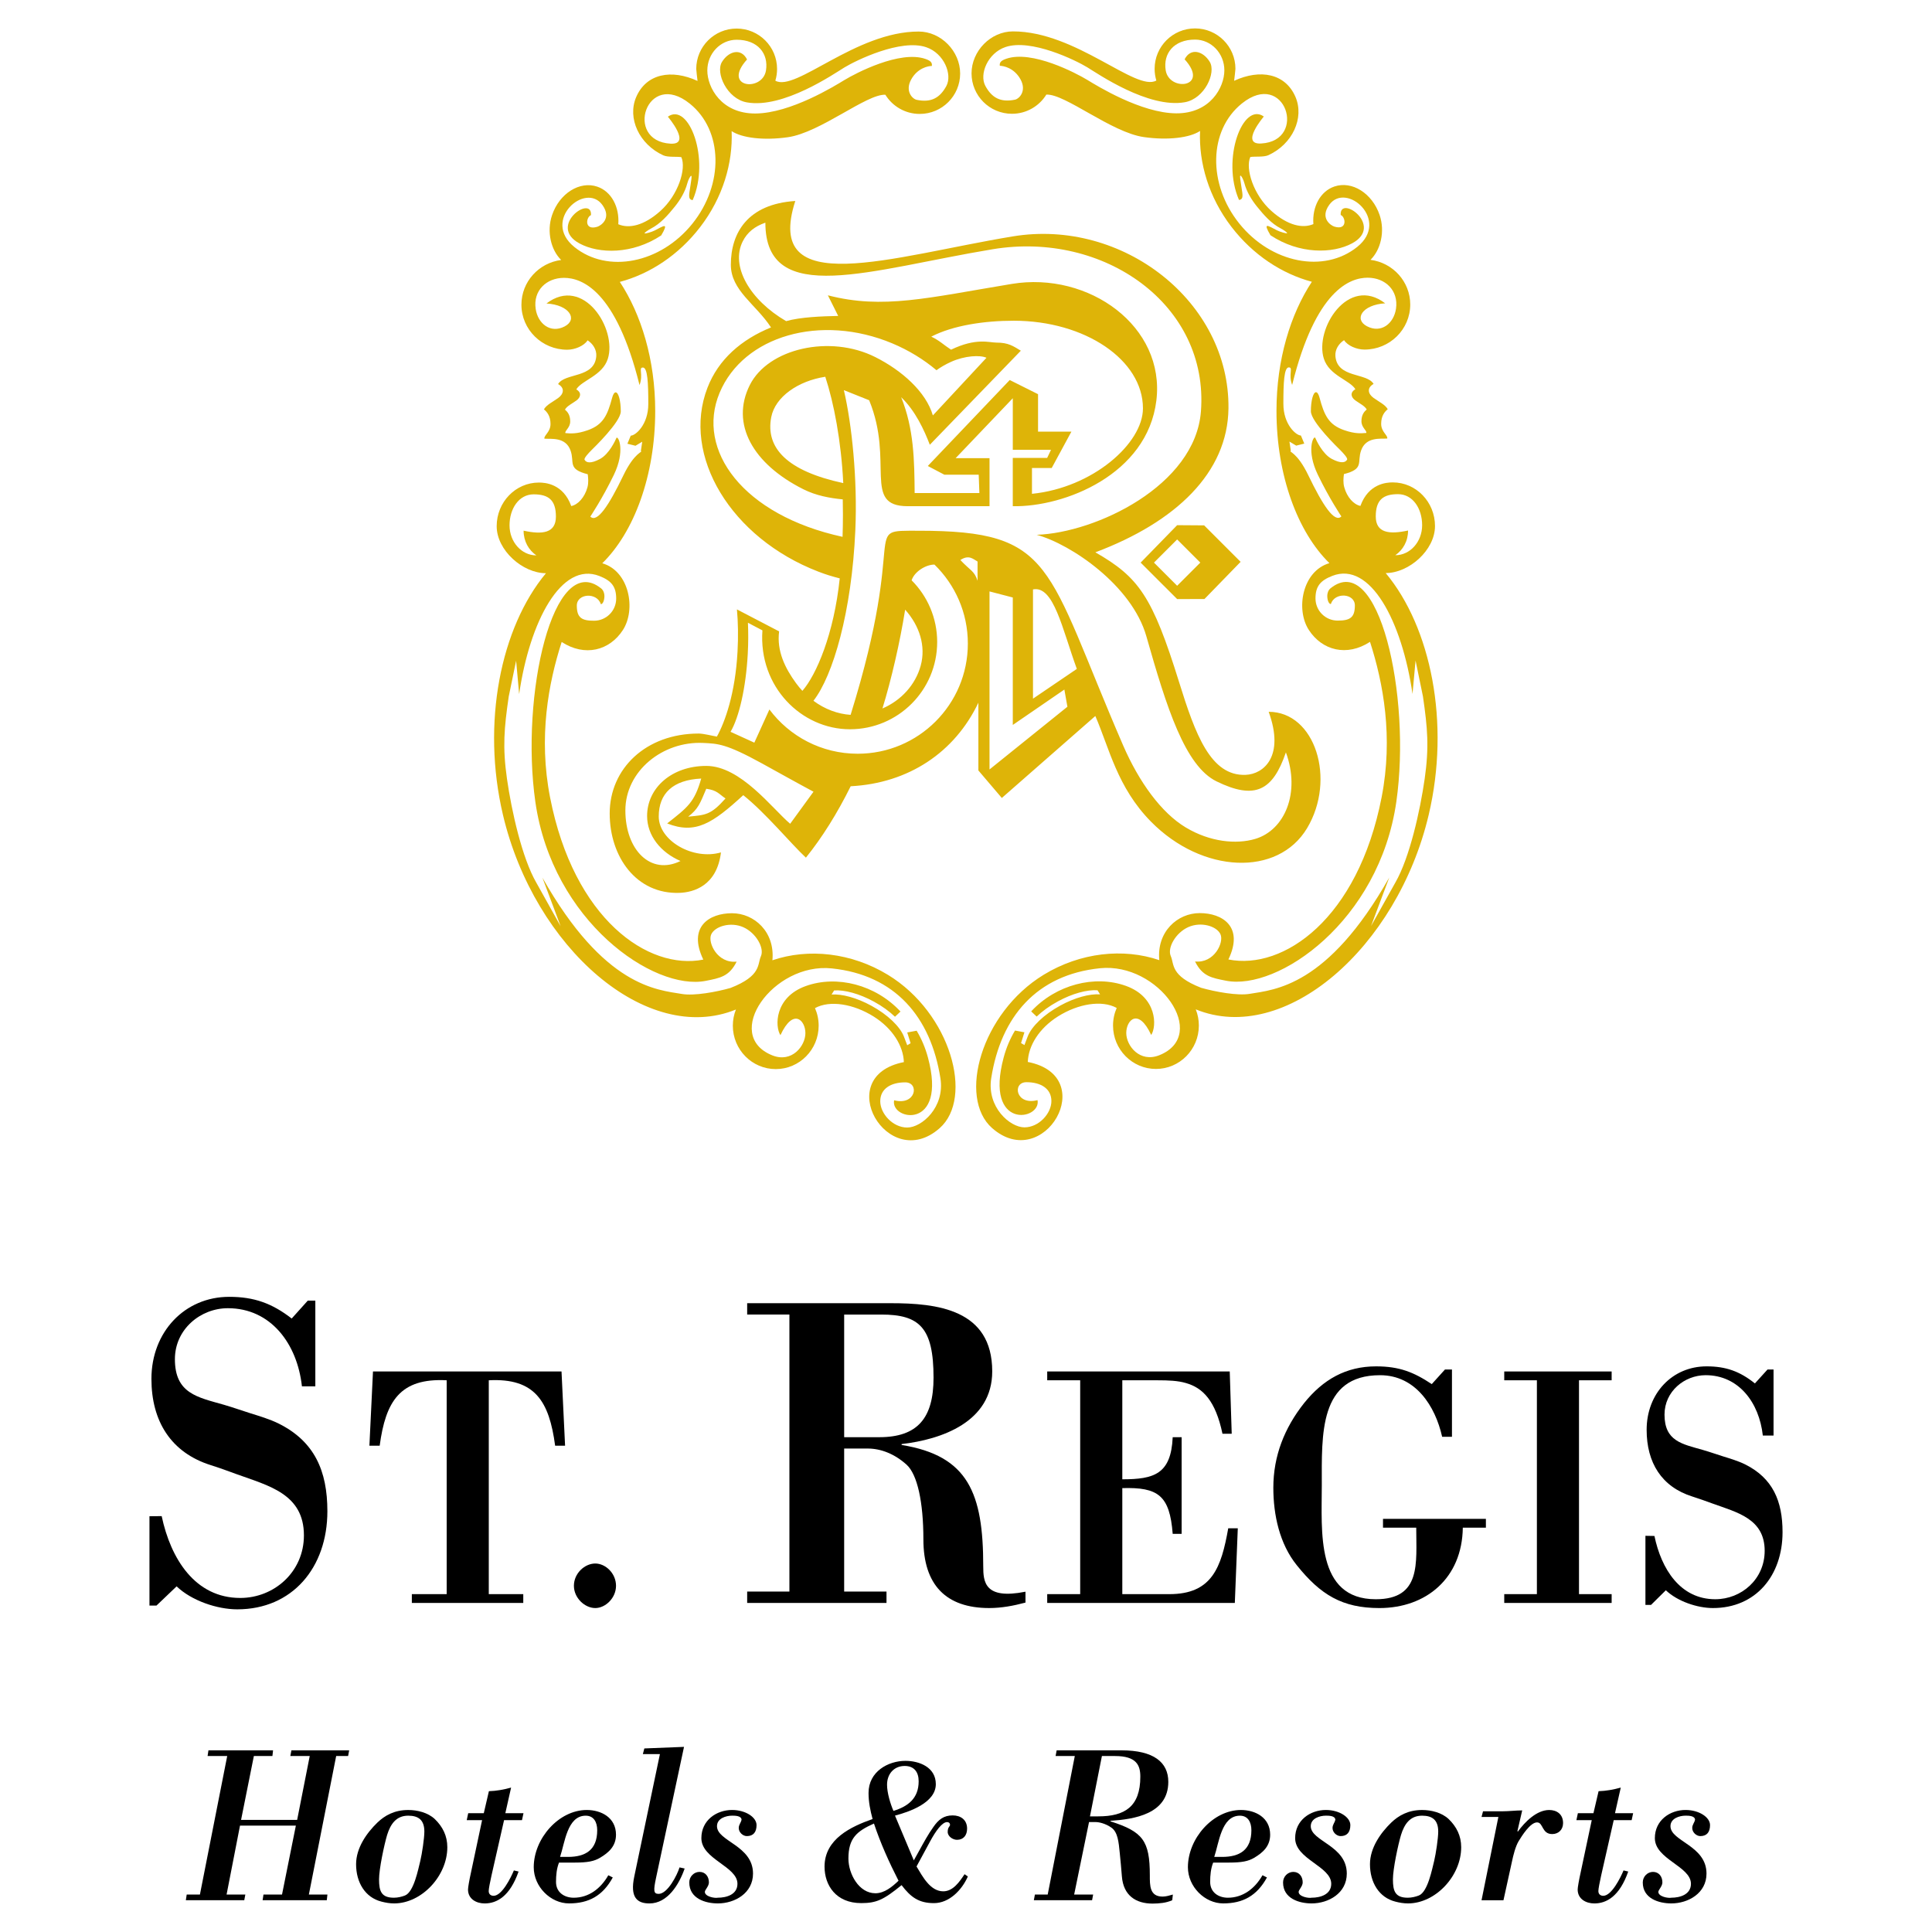 <?xml version="1.0" encoding="utf-8"?>
<!-- Generator: Adobe Illustrator 13.0.0, SVG Export Plug-In . SVG Version: 6.00 Build 14948)  -->
<!DOCTYPE svg PUBLIC "-//W3C//DTD SVG 1.0//EN" "http://www.w3.org/TR/2001/REC-SVG-20010904/DTD/svg10.dtd">
<svg version="1.0" id="Layer_1" xmlns="http://www.w3.org/2000/svg" xmlns:xlink="http://www.w3.org/1999/xlink" x="0px" y="0px"
	 width="192.756px" height="192.756px" viewBox="0 0 192.756 192.756" enable-background="new 0 0 192.756 192.756"
	 xml:space="preserve">
<g>
	<polygon fill-rule="evenodd" clip-rule="evenodd" fill="#FFFFFF" points="0,0 192.756,0 192.756,192.756 0,192.756 0,0 	"/>
	<path fill-rule="evenodd" clip-rule="evenodd" d="M15.612,160.188h-0.7v-8.914l1.219-0.01c0.895,4.238,3.324,8.164,7.841,8.164
		c3.367,0,6.35-2.586,6.35-6.244c0-4.15-3.538-4.953-6.734-6.113c-0.852-0.312-1.705-0.625-2.557-0.893
		c-3.963-1.248-5.923-4.371-5.923-8.609c0-4.686,3.323-8.184,7.756-8.184c2.471,0,4.261,0.635,6.239,2.164l1.606-1.787h0.752v8.555
		h-1.337c-0.468-4.258-3.108-7.797-7.389-7.797c-2.728,0-5.285,2.096-5.285,5.086c0,3.436,2.259,3.793,4.901,4.551
		c1.065,0.312,1.917,0.625,2.642,0.848c0.852,0.268,1.917,0.58,2.812,1.025c3.579,1.785,4.858,4.729,4.858,8.744
		c0,5.621-3.494,9.789-8.991,9.789c-2.003,0-4.56-0.861-6.052-2.293L15.612,160.188L15.612,160.188z"/>
	<path fill-rule="evenodd" clip-rule="evenodd" d="M41.09,159.926v-0.879h3.475v-21.336c-4.665-0.246-6.088,2.107-6.684,6.525
		h-1.025l0.357-7.404h18.81l0.355,7.404h-0.992c-0.59-4.418-1.999-6.771-6.62-6.525v21.336h3.441v0.879H41.09L41.09,159.926z"/>
	<path fill-rule="evenodd" clip-rule="evenodd" d="M61.46,158.215c0,1.213-1.05,2.221-2.068,2.221c-1.05,0-2.133-1.008-2.133-2.221
		c0-1.25,1.083-2.223,2.133-2.223C60.41,155.992,61.46,156.965,61.46,158.215L61.46,158.215z"/>
	<path fill-rule="evenodd" clip-rule="evenodd" d="M84.223,131.154h3.711c3.797,0,5.206,1.297,5.206,6.297
		c0,4.018-1.579,5.938-5.418,5.938h-3.499V131.154L84.223,131.154z M84.223,144.521h2.346c1.323,0,2.688,0.537,3.882,1.611
		c1.08,0.979,1.676,3.746,1.676,7.449c0,4.553,2.261,6.854,6.568,6.854c1.234,0,2.426-0.227,3.618-0.545v-1.086
		c-4.087,0.814-4.215-0.982-4.215-2.543c0-7.275-1.493-11.023-8.143-12.096v-0.09c3.99-0.457,9.04-2.205,9.04-7.25
		c0-6.215-5.517-6.805-10.166-6.805H74.545v1.133h4.214v27.639h-4.214v1.133h13.901v-1.133h-4.224V144.521L84.223,144.521z"/>
	<path fill-rule="evenodd" clip-rule="evenodd" d="M111.973,137.711v9.879c3.175,0,4.862-0.518,5.028-4.199h0.891v9.641h-0.891
		c-0.298-3.836-1.456-4.668-5.028-4.562v10.578h4.697c4.256,0,5.179-2.662,5.871-6.568h0.954l-0.296,7.447h-18.718v-0.879h3.29
		v-21.336h-3.29v-0.879h18.211l0.197,6.215h-0.921c-0.696-3.305-1.956-4.578-3.646-5.061c-0.813-0.24-1.753-0.275-2.845-0.275
		H111.973L111.973,137.711z"/>
	<path fill-rule="evenodd" clip-rule="evenodd" d="M143.883,143.35c-0.688-3.072-2.65-6.146-6.196-6.146
		c-6.106,0-5.811,5.906-5.811,10.982c0,4.572-0.625,11.371,5.384,11.371c4.562,0,4.038-3.605,4.038-7.141h-3.316v-0.881h10.266
		v0.881h-2.303c-0.065,5.047-3.665,8.02-8.323,8.02c-3.71,0-5.877-1.326-8.245-4.279c-1.711-2.127-2.336-5-2.336-7.729
		c0-3.178,1.118-5.975,3.06-8.428c1.908-2.383,4.205-3.678,7.192-3.678c2.299,0,3.742,0.564,5.555,1.771l1.315-1.455h0.7v6.711
		H143.883L143.883,143.35z"/>
	<polygon fill-rule="evenodd" clip-rule="evenodd" points="157.537,159.047 160.794,159.047 160.794,159.926 150.079,159.926 
		150.079,159.047 153.336,159.047 153.336,137.711 150.079,137.711 150.079,136.832 160.794,136.832 160.794,137.711 
		157.537,137.711 157.537,159.047 	"/>
	<path fill-rule="evenodd" clip-rule="evenodd" d="M164.727,160.119h-0.562v-6.891l0.899,0.016c0.681,3.275,2.56,6.312,6.067,6.312
		c2.614,0,4.931-2,4.931-4.83c0-3.209-2.747-3.828-5.229-4.727c-0.662-0.24-1.324-0.482-1.985-0.689
		c-3.071-0.965-4.562-3.381-4.562-6.656c0-3.623,2.544-6.332,5.985-6.332c1.92,0,3.31,0.494,4.816,1.703l1.258-1.387h0.602v6.588
		h-1.069c-0.362-3.289-2.401-6.023-5.706-6.023c-2.117,0-4.103,1.621-4.103,3.932c0,2.656,1.754,2.932,3.805,3.52
		c0.827,0.24,1.489,0.482,2.052,0.654c0.662,0.207,1.489,0.449,2.184,0.793c2.764,1.381,3.735,3.658,3.735,6.762
		c0,4.348-2.676,7.572-6.944,7.572c-1.556,0-3.541-0.668-4.699-1.775L164.727,160.119L164.727,160.119z"/>
	<path fill-rule="evenodd" clip-rule="evenodd" fill="#DEB408" d="M72.384,79.662c-0.675-0.451-0.816-0.813-1.919-0.967
		c-0.619,1.461-0.792,2.005-1.803,2.782C70.416,81.31,70.913,81.314,72.384,79.662L72.384,79.662z M92.769,44.374
		c-0.558-1.457-1.441-3.389-2.859-4.743c1.278,3.163,1.317,6.292,1.345,9.562h6.458l-0.067-1.833h-3.428l-1.652-0.867l8.175-8.578
		l2.825,1.413v3.734h3.329l-1.967,3.633h-1.968v2.573c6.055-0.605,11.072-5.027,11.072-8.527c0-4.828-5.771-8.742-12.889-8.742
		c-2.938,0-6.06,0.465-8.228,1.587c0.858,0.412,1.208,0.806,1.971,1.302c2.523-1.211,3.775-0.706,4.542-0.706
		c1.183,0,1.647,0.342,2.422,0.807L92.769,44.374L92.769,44.374z M84.062,53.56c0.024-0.728,0.037-1.47,0.037-2.222
		c0-0.51-0.005-1.015-0.017-1.514c-1.326-0.13-2.672-0.38-3.927-1.009c-5.041-2.526-7.293-6.514-5.349-10.395
		c1.837-3.664,7.999-5.06,12.509-2.8c2.667,1.336,5.072,3.475,5.757,5.827l5.349-5.752c-0.642-0.293-2.179-0.21-3.546,0.412
		c-0.535,0.244-1.045,0.537-1.442,0.831c-1.268-1.069-2.752-1.985-4.416-2.682c-7.127-2.979-14.839-0.766-17.226,4.943
		C69.405,44.908,74.129,51.401,84.062,53.56L84.062,53.56z M84.132,48.199c-0.209-4.206-0.933-7.989-1.793-10.609
		c-2.701,0.413-4.998,1.998-5.392,4.026C76.35,44.699,78.54,46.998,84.132,48.199L84.132,48.199z M88.042,70.685
		c1.885-0.811,3.299-2.379,3.818-4.278c0.531-1.938-0.114-3.973-1.553-5.579C89.786,64.085,88.94,67.772,88.042,70.685
		L88.042,70.685z M101.045,59.612l-2.321-0.605v17.762l7.771-6.257l-0.303-1.715l-5.146,3.532V59.612L101.045,59.612z
		 M76.361,22.216c-1.052,0.366-1.799,0.947-2.262,1.873c-1.232,2.468,0.701,5.832,4.333,7.951c1.419-0.41,3.6-0.487,5.194-0.52
		l-1.028-2.056c5.502,1.421,9.923,0.254,18.345-1.137c7.699-1.272,15.339,4.238,14.426,11.646
		c-0.909,7.378-9.178,10.632-14.324,10.531v-4.819h3.431l0.384-0.808h-3.814v-5.146l-5.702,5.979h3.381v4.794h-8.174
		c-4.532-0.012-1.312-4.415-3.835-10.571l-2.523-1.009c0.802,3.43,1.366,8.902,1.144,13.96c-0.359,8.168-2.229,14.543-4.18,17.033
		c1.133,0.841,2.421,1.318,3.708,1.404c5.849-18.816,0.841-18.37,6.795-18.37c13.625,0,12.615,3.432,20.385,21.395
		c1.597,3.692,3.832,6.754,6.257,8.208c2.426,1.455,5.043,1.705,6.93,1.144c2.937-0.873,4.54-4.589,3.062-8.634
		c-1.309,3.831-3.084,4.765-6.915,2.896c-3.146-1.534-4.979-7.34-7.008-14.483c-1.438-5.06-7.506-9.18-10.938-10.12
		c5.902-0.203,15.816-4.906,16.384-12.313c0.814-10.645-9.668-18.013-20.76-16.181C86.922,26.866,76.361,30.765,76.361,22.216
		L76.361,22.216z M103.062,58.805v1.817v9.083l4.374-2.968C105.971,62.722,105.132,58.401,103.062,58.805L103.062,58.805z
		 M95.815,55.872c0.979,1.051,1.395,1.066,1.716,2.069v-1.917C97.077,55.771,96.673,55.316,95.815,55.872L95.815,55.872z
		 M76.067,62.892l-1.446-0.76c0.045,0.971,0.042,2.021-0.017,3.113c-0.186,3.397-0.869,6.321-1.716,7.769l2.372,1.081l1.504-3.311
		c2.004,2.681,5.203,4.416,8.808,4.416c6.069,0,10.99-4.92,10.99-10.989c0-3.092-1.277-5.885-3.333-7.883
		c-0.871,0-2.003,0.709-2.277,1.569c1.576,1.576,2.55,3.752,2.55,6.156c0,4.808-3.897,8.706-8.706,8.706
		C79.988,72.759,75.664,68.543,76.067,62.892L76.067,62.892z M78.835,82.188l2.328-3.199c-1.739-0.929-3.416-1.875-5.146-2.825
		c-3.583-1.968-4.39-1.968-5.853-2.04c-4.035-0.197-7.771,2.792-7.771,6.732c0,3.941,2.523,6.509,5.5,5.046
		c-1.974-0.854-3.332-2.529-3.332-4.491c0-2.818,2.477-4.996,5.905-4.996C73.895,76.415,77.026,80.653,78.835,82.188L78.835,82.188z
		 M66.562,82.154c2.037-1.601,2.72-2.09,3.399-4.477c-2.817,0.132-4.238,1.48-4.238,3.784c0,2.424,3.431,4.39,6.207,3.583
		c-0.404,3.33-2.725,3.986-4.138,4.037c-4.295,0.154-6.963-3.587-6.963-7.922c0-4.47,3.603-7.973,8.88-7.973
		c0.474,0,1.364,0.23,1.816,0.303c0.808-1.463,1.83-4.292,2.057-8.465c0.084-1.522,0.057-2.961-0.059-4.224l4.209,2.193
		c-0.252,1.968,0.604,3.679,1.68,5.154c0.202,0.278,0.417,0.538,0.642,0.78c1.399-1.606,3.151-5.69,3.726-11.223
		c-0.808-0.208-1.335-0.365-2.141-0.675c-8.715-3.359-13.667-11.567-11.06-18.333c1.099-2.854,3.4-4.829,6.345-6.029
		c-1.514-2.321-4.008-3.68-4.008-6.257c0-3.186,1.687-6.055,6.43-6.358c-3.229,9.992,9.666,5.52,21.698,3.533
		c10.999-1.816,21.64,6.533,21.52,17.156c-0.073,6.415-5.238,11.338-13.279,14.364c4.336,2.485,5.689,4.383,8.354,12.951
		c1.615,5.192,3.136,9.385,6.634,9.251c1.811-0.07,3.918-1.851,2.303-6.291c4.643,0,6.747,6.734,3.835,11.606
		c-2.911,4.872-10.466,4.543-15.575-0.644c-3.381-3.431-4.167-7.354-5.555-10.542l-9.329,8.178l-2.339-2.746v-6.761
		c-2.356,4.954-6.964,8.038-12.74,8.337c-1.345,2.716-2.851,5.116-4.467,7.124c-1.459-1.354-4.035-4.471-6.25-6.234
		C71.107,82.124,69.406,83.278,66.562,82.154L66.562,82.154z"/>
	<path fill-rule="evenodd" clip-rule="evenodd" fill="#DEB408" d="M92.971,6.58c-0.354,0-1.438,0.203-2.069,1.363
		c-0.63,1.159,0.133,1.931,0.556,2.018c1.463,0.303,2.324-0.212,2.956-1.372c0.63-1.159-0.231-3.271-1.997-3.875
		c-2.545-0.873-7.014,1.312-8.174,2.018c-1.018,0.62-6.105,4.138-9.739,3.481c-1.965-0.354-3.144-2.946-2.472-4.036
		c0.671-1.091,1.917-1.413,2.5-0.242c-2.551,2.815,1.537,3.27,1.889,1.1c0.272-1.68-0.807-3.069-2.925-3.069
		c-1.617,0-2.926,1.375-2.926,3.069c0,1.694,1.403,4.304,4.792,4.289c3.51-0.016,7.934-2.759,8.862-3.324
		c1.16-0.707,5.547-2.998,8.092-2.125C92.822,6.047,93.021,6.226,92.971,6.58L92.971,6.58z M89.842,100.922l-0.548,0.518
		c-0.557-0.531-1.272-1.055-2.097-1.504c-1.47-0.805-2.941-1.191-3.974-1.121l-0.258,0.408c1.032-0.07,2.504,0.316,3.973,1.121
		c1.65,0.9,2.86,2.088,3.243,3.066l0.334,0.875l0.336-0.201l-0.336-1.076l0.94-0.174c0.48,0.803,0.864,1.695,1.127,2.674
		c1.969,7.322-3.779,6.287-3.375,4.268c2.182,0.564,2.551-1.789,1.105-1.789s-2.489,0.648-2.489,1.883s1.246,2.625,2.691,2.625
		c1.445,0,3.768-2.018,3.313-4.912c-0.964-6.141-4.541-10.314-10.849-10.966c-5.853-0.605-10.967,6.662-5.92,8.679
		c1.94,0.775,3.297-0.934,3.297-2.221s-1.212-2.557-2.49,0.203c-0.562-0.848-0.604-3.77,2.514-4.895
		C83.498,97.256,87.36,98.248,89.842,100.922L89.842,100.922z M72.888,98.566c3.095-1.211,2.662-2.346,3.028-3.162
		c0.365-0.815-0.479-2.324-1.75-2.893s-2.844-0.096-3.21,0.719c-0.365,0.815,0.62,2.915,2.538,2.712
		c-0.734,1.489-1.667,1.637-3.078,1.918c-5.185,1.031-15.3-5.925-17.005-17.863c-1.513-10.596,1.769-25.127,6.56-21.294
		c0.253,0.202,0.332,0.53,0.332,0.756c0,0.453-0.16,0.821-0.357,0.821c-0.378-1.211-2.397-1.083-2.397,0.138
		s0.494,1.513,1.716,1.513s2.212-0.99,2.212-2.211c0-1.222-0.497-1.791-1.683-2.254c-3.777-1.475-6.943,4.511-7.998,11.783
		l-0.303-3.33l-0.738,3.577c-0.457,3.148-0.628,5.028-0.171,8.229c0.454,3.174,1.501,7.883,2.927,10.344l2.422,4.34l-1.817-4.845
		c6.156,10.9,11.444,11.191,13.927,11.605C69.255,99.375,71.475,98.971,72.888,98.566L72.888,98.566z M53.512,55.411
		c-0.761-0.528-1.272-1.39-1.272-2.466c1.877,0.411,3.223,0.25,3.223-1.405c0-1.656-0.742-2.22-2.22-2.22s-2.407,1.439-2.407,3.095
		S52.034,55.411,53.512,55.411L53.512,55.411z M54.521,30.279c3.7-2.826,7.064,2.556,6.123,5.517
		c-0.54,1.698-2.604,2.141-3.148,3.053c0.565,0.324,0.439,0.802,0.004,1.116c-0.435,0.312-0.932,0.54-1.134,0.903
		c0.242,0.202,0.525,0.525,0.525,1.171s-0.545,0.909-0.485,1.17c0.525,0.041,1.104,0.106,2.219-0.281
		c1.547-0.539,1.981-1.499,2.443-3.225c0.092-0.344,0.219-0.557,0.359-0.557c0.281,0,0.509,0.851,0.509,1.899
		c0,1.05-2.726,3.668-2.924,3.867c-0.272,0.272-0.774,0.802-0.69,0.958c0.161,0.301,0.609,0.418,1.536-0.077
		c0.927-0.495,1.551-1.883,1.651-2.119c0.208-0.162,0.879,1.325-0.26,3.693c-1.14,2.367-2.354,4.171-2.354,4.171
		c0.672,0.672,1.839-1.076,3.296-4.104c1.14-2.367,1.983-2.321,1.747-2.436l0.138-0.928l-0.673,0.403l-0.808-0.201l0.336-0.808
		c0.473,0,1.75-1.086,1.75-3.162s-0.066-3.633-0.539-3.633c-0.473,0,0.068,0.673-0.336,1.75c-2.355-9.486-5.775-10.697-7.536-10.697
		c-1.76,0-3.095,1.278-2.825,3.095c0.219,1.481,1.48,2.489,2.893,1.749C57.677,31.864,56.809,30.414,54.521,30.279L54.521,30.279z
		 M68.902,18.413c0.044-0.362,0.15-0.848,0.065-0.87c-0.086-0.022-0.3,0.391-0.393,0.744c-0.22,0.841-0.694,1.639-1.254,2.335
		c-0.699,0.868-1.438,1.699-2.356,2.174c-0.306,0.158-0.685,0.425-0.653,0.485c0.032,0.062,0.704-0.127,1.01-0.286
		c0.918-0.475,1.437-0.85,0.649,0.492c-2.879,1.909-6.208,1.854-8.152,0.804c-3.234-1.748,1.278-4.912,1.144-2.826
		c-0.505,0.202-0.686,1.565,0.631,1.161c0.331-0.102,1.475-0.823,0.513-2.169c-1.682-2.355-6.113,1.522-2.797,4.191
		c3.315,2.669,8.581,1.631,11.761-2.319s3.07-9.316-0.245-11.985c-4.321-3.479-6.611,3.73-1.923,3.99
		c2.135,0.119-0.269-2.691-0.269-2.691c2.092-1.494,4.252,4.252,2.476,8.322C68.545,19.908,68.801,19.245,68.902,18.413
		L68.902,18.413z M90.179,105.967c-0.054-1.615-1.124-3.357-3.01-4.545c-2.009-1.262-4.374-1.658-5.857-0.842
		c0.235,0.535,0.366,1.129,0.366,1.754c0,2.391-1.917,4.33-4.281,4.33s-4.282-1.939-4.282-4.33c0-0.57,0.109-1.117,0.309-1.615
		c-8.877,3.635-20.111-6.137-23.242-19.409c-2.167-9.191-0.22-18.709,4.289-24.12c-2.325,0-4.917-2.288-4.917-4.692
		c0-2.405,1.885-4.353,4.21-4.353c0.628,0,2.422,0.114,3.231,2.346c0.678-0.143,1.337-0.87,1.612-1.864
		c0.123-0.445,0.083-0.918,0.032-1.31c-2.05-0.521-1.295-1.167-1.712-2.357c-0.489-1.394-1.952-1.141-2.609-1.192
		c-0.075-0.326,0.607-0.655,0.607-1.462c0-0.808-0.354-1.212-0.657-1.464c0.252-0.454,0.875-0.737,1.418-1.129
		c0.543-0.392,0.701-0.99-0.005-1.394c0.68-1.141,3.633-0.556,3.809-2.775c0.052-0.665-0.345-1.253-0.866-1.589
		c-0.354,0.555-1.262,0.938-2.034,0.938c-2.522,0-4.567-2.013-4.567-4.496c0-2.282,1.728-4.167,3.966-4.458
		c-1-0.97-1.478-2.81-0.908-4.48c0.737-2.164,2.756-3.433,4.509-2.835c1.415,0.481,2.224,2.032,2.097,3.75
		c1.06,0.454,2.535,0.159,4.188-1.312c1.782-1.585,2.618-4.213,2.103-5.382c-0.471-0.075-1.341,0.03-1.802-0.181
		c-2.402-1.096-3.606-3.707-2.706-5.808c1.01-2.355,3.526-2.812,6.123-1.615c-0.013-0.132-0.129-1.059-0.129-1.194
		c0-2.227,1.805-4.032,4.032-4.032c2.226,0,4.032,1.805,4.032,4.032c0,0.406-0.06,0.798-0.172,1.168
		c2.019,1.161,7.999-4.907,14.305-4.902c2.227,0.002,4.133,1.962,4.133,4.188c0,2.227-1.805,4.032-4.032,4.032
		c-1.449,0-2.72-0.765-3.43-1.913c-1.868-0.101-6.481,3.78-9.74,4.239c-2.415,0.34-4.569,0.069-5.597-0.611
		c0.133,3.181-0.87,6.613-3.129,9.559c-2.158,2.815-5.042,4.689-8.026,5.485c2.129,3.231,3.53,7.761,3.53,12.878
		c0,6.454-2.118,12.101-5.281,15.193c2.709,0.789,3.385,4.618,2.053,6.667c-1.332,2.048-3.792,2.69-6.104,1.187
		c-1.324,4.105-2.332,9.487-1.157,15.508c2.368,12.144,9.797,17.277,15.286,16.18c-1.581-3.296,0.626-4.626,2.859-4.626
		c2.233,0,4.306,1.868,4.037,4.694c3.591-1.223,7.885-0.769,11.535,1.459c6.256,3.82,8.581,12.266,5.149,15.293
		C88.572,117.125,82.913,107.381,90.179,105.967L90.179,105.967z"/>
	<path fill-rule="evenodd" clip-rule="evenodd" fill="#DEB408" d="M99.752,6.564c-0.051-0.354,0.148-0.533,0.656-0.707
		c2.545-0.872,6.931,1.419,8.092,2.126c0.929,0.565,5.352,3.309,8.861,3.324c3.391,0.015,4.793-2.594,4.793-4.289
		c0-1.695-1.31-3.068-2.926-3.068c-2.118,0-3.198,1.389-2.926,3.068c0.353,2.169,4.439,1.715,1.888-1.1
		c0.584-1.171,1.83-0.849,2.502,0.243c0.671,1.09-0.509,3.681-2.473,4.036c-3.634,0.656-8.722-2.862-9.739-3.481
		c-1.16-0.707-5.629-2.891-8.174-2.019c-1.766,0.605-2.627,2.716-1.996,3.876c0.63,1.16,1.492,1.674,2.955,1.372
		c0.422-0.087,1.186-0.859,0.556-2.019C101.189,6.767,100.105,6.564,99.752,6.564L99.752,6.564z M102.881,100.906
		c2.482-2.674,6.344-3.667,9.462-2.541c3.118,1.127,3.075,4.049,2.513,4.895c-1.278-2.758-2.489-1.488-2.489-0.201
		s1.356,2.996,3.297,2.221c5.046-2.02-0.067-9.285-5.921-8.679c-6.307,0.652-9.884,4.824-10.848,10.966
		c-0.455,2.893,1.868,4.91,3.313,4.91c1.444,0,2.69-1.389,2.69-2.623s-1.044-1.883-2.489-1.883c-1.444,0-1.076,2.354,1.105,1.789
		c0.404,2.018-5.344,3.055-3.375-4.268c0.263-0.979,0.647-1.871,1.128-2.674l0.94,0.174l-0.337,1.076l0.337,0.201l0.333-0.875
		c0.384-0.979,1.593-2.166,3.243-3.068c1.469-0.803,2.94-1.189,3.973-1.119l-0.259-0.408c-1.032-0.07-2.504,0.316-3.973,1.121
		c-0.825,0.449-1.54,0.973-2.096,1.504L102.881,100.906L102.881,100.906z M119.834,98.551c1.413,0.404,3.633,0.809,4.844,0.605
		c2.483-0.414,7.771-0.705,13.928-11.605l-1.817,4.844l2.423-4.339c1.425-2.461,2.473-7.172,2.927-10.344
		c0.457-3.202,0.286-5.082-0.171-8.23l-0.737-3.578l-0.304,3.331c-1.055-7.272-4.22-13.258-7.997-11.782
		c-1.187,0.463-1.683,1.032-1.683,2.253s0.99,2.212,2.213,2.212c1.222,0,1.715-0.292,1.715-1.514s-2.018-1.349-2.396-0.138
		c-0.198,0-0.357-0.368-0.357-0.821c0-0.226,0.079-0.555,0.332-0.757c4.791-3.833,8.073,10.697,6.56,21.294
		c-1.706,11.938-11.82,18.895-17.005,17.862c-1.412-0.279-2.345-0.428-3.078-1.917c1.918,0.202,2.902-1.897,2.537-2.712
		s-1.938-1.288-3.21-0.718c-1.271,0.569-2.114,2.078-1.749,2.893C117.172,96.204,116.739,97.34,119.834,98.551L119.834,98.551z
		 M139.211,55.395c1.478,0,2.676-1.342,2.676-2.997s-0.929-3.095-2.407-3.095c-1.478,0-2.22,0.565-2.22,2.221
		c0,1.654,1.346,1.816,3.223,1.405C140.482,54.005,139.972,54.866,139.211,55.395L139.211,55.395z M138.201,30.263
		c-2.287,0.134-3.155,1.586-1.816,2.288c1.413,0.74,2.674-0.268,2.894-1.749c0.269-1.817-1.066-3.095-2.826-3.095
		c-1.761,0-5.181,1.211-7.535,10.697c-0.404-1.076,0.137-1.749-0.336-1.749c-0.474,0-0.539,1.558-0.539,3.633
		s1.276,3.162,1.749,3.162l0.337,0.808l-0.807,0.202l-0.674-0.404l0.138,0.928c-0.236,0.115,0.606,0.069,1.746,2.436
		c1.458,3.028,2.624,4.777,3.297,4.104c0,0-1.215-1.805-2.354-4.172c-1.14-2.368-0.469-3.854-0.261-3.692
		c0.101,0.235,0.724,1.624,1.651,2.119c0.927,0.495,1.375,0.378,1.536,0.077c0.083-0.157-0.418-0.686-0.689-0.959
		c-0.199-0.199-2.925-2.817-2.925-3.867c0-1.049,0.229-1.9,0.509-1.9c0.141,0,0.268,0.213,0.359,0.557
		c0.462,1.726,0.896,2.687,2.443,3.225c1.115,0.388,1.694,0.322,2.219,0.281c0.061-0.261-0.485-0.524-0.485-1.17
		c0-0.646,0.283-0.969,0.526-1.17c-0.202-0.363-0.7-0.59-1.135-0.904c-0.435-0.313-0.562-0.791,0.004-1.115
		c-0.544-0.913-2.607-1.355-3.147-3.053C131.138,32.819,134.501,27.437,138.201,30.263L138.201,30.263z M123.82,18.397
		c0.101,0.833,0.356,1.495-0.205,1.551c-1.776-4.07,0.383-9.816,2.477-8.322c0,0-2.405,2.81-0.27,2.691
		c4.688-0.26,2.397-7.469-1.923-3.99c-3.315,2.669-3.426,8.035-0.246,11.985c3.181,3.95,8.446,4.988,11.762,2.319
		s-1.116-6.546-2.798-4.192c-0.962,1.347,0.182,2.068,0.514,2.17c1.315,0.404,1.135-0.959,0.63-1.161
		c-0.135-2.085,4.378,1.078,1.145,2.826c-1.944,1.051-5.273,1.104-8.152-0.803c-0.788-1.342-0.27-0.968,0.649-0.493
		c0.306,0.159,0.978,0.348,1.011,0.286c0.031-0.061-0.348-0.327-0.653-0.486c-0.919-0.476-1.658-1.306-2.356-2.174
		c-0.561-0.697-1.034-1.494-1.255-2.336c-0.093-0.352-0.308-0.766-0.393-0.744C123.67,17.549,123.776,18.035,123.82,18.397
		L123.82,18.397z M102.544,105.951c7.266,1.414,1.607,11.158-3.566,6.594c-3.431-3.027-1.105-11.473,5.15-15.293
		c3.649-2.228,7.943-2.682,11.535-1.459c-0.27-2.825,1.804-4.693,4.036-4.693c2.233,0,4.441,1.329,2.859,4.626
		c5.488,1.096,12.918-4.037,15.286-16.181c1.174-6.021,0.166-11.403-1.157-15.507c-2.312,1.503-4.773,0.862-6.104-1.187
		c-1.333-2.049-0.657-5.878,2.053-6.667c-3.163-3.092-5.281-8.739-5.281-15.193c0-5.118,1.401-9.647,3.53-12.879
		c-2.984-0.796-5.868-2.67-8.027-5.485c-2.259-2.946-3.262-6.378-3.128-9.56c-1.027,0.679-3.183,0.951-5.598,0.611
		c-3.258-0.46-7.87-4.34-9.738-4.239c-0.71,1.148-1.981,1.913-3.431,1.913c-2.227,0-4.032-1.805-4.032-4.032
		c0-2.226,1.906-4.186,4.133-4.188c6.307-0.004,12.285,6.063,14.304,4.902c-0.111-0.37-0.171-0.762-0.171-1.168
		c0-2.227,1.805-4.032,4.031-4.032s4.032,1.806,4.032,4.032c0,0.135-0.117,1.062-0.13,1.194c2.597-1.198,5.113-0.74,6.122,1.615
		c0.9,2.101-0.303,4.711-2.705,5.808c-0.462,0.211-1.332,0.105-1.803,0.18c-0.515,1.169,0.321,3.797,2.104,5.383
		c1.652,1.47,3.128,1.766,4.188,1.312c-0.128-1.717,0.682-3.268,2.096-3.75c1.754-0.597,3.773,0.672,4.511,2.836
		c0.568,1.67,0.092,3.51-0.909,4.48c2.238,0.29,3.966,2.175,3.966,4.457c0,2.483-2.044,4.496-4.566,4.496
		c-0.773,0-1.682-0.383-2.035-0.938c-0.521,0.337-0.917,0.925-0.865,1.589c0.175,2.22,3.129,1.634,3.809,2.775
		c-0.706,0.404-0.548,1.002-0.005,1.394c0.543,0.392,1.165,0.675,1.417,1.129c-0.302,0.252-0.656,0.655-0.656,1.463
		c0,0.808,0.682,1.137,0.606,1.463c-0.656,0.051-2.119-0.201-2.608,1.192c-0.418,1.189,0.338,1.836-1.713,2.356
		c-0.051,0.392-0.091,0.865,0.033,1.311c0.274,0.994,0.934,1.721,1.611,1.864c0.81-2.232,2.604-2.347,3.231-2.347
		c2.325,0,4.211,1.949,4.211,4.354c0,2.404-2.592,4.692-4.918,4.692c4.511,5.411,6.458,14.929,4.29,24.12
		c-3.131,13.272-14.364,23.042-23.241,19.409c0.199,0.498,0.309,1.043,0.309,1.615c0,2.391-1.918,4.33-4.282,4.33
		s-4.281-1.939-4.281-4.33c0-0.625,0.131-1.219,0.366-1.756c-1.484-0.814-3.849-0.42-5.857,0.844
		C103.668,102.594,102.599,104.336,102.544,105.951L102.544,105.951z"/>
	<path fill-rule="evenodd" clip-rule="evenodd" fill="#DEB408" d="M119.754,56.131l-2.311-2.311l-2.312,2.311l2.312,2.311
		L119.754,56.131L119.754,56.131z M120.168,59.764l-2.725,0.006l-3.64-3.639l3.64-3.734l2.693,0.019l3.64,3.639L120.168,59.764
		L120.168,59.764z"/>
	<polygon fill-rule="evenodd" clip-rule="evenodd" points="20.712,175.199 20.797,174.633 27.243,174.633 27.179,175.199 
		25.328,175.199 24.052,181.57 29.647,181.57 30.902,175.199 28.966,175.199 29.072,174.633 34.837,174.633 34.73,175.199 
		33.54,175.199 30.816,189.02 32.667,189.02 32.604,189.586 26.201,189.586 26.286,189.02 28.137,189.02 29.519,182.139 
		23.946,182.139 22.606,189.02 24.477,189.02 24.371,189.586 18.542,189.586 18.627,189.02 19.946,189.02 22.669,175.199 
		20.712,175.199 	"/>
	<path fill-rule="evenodd" clip-rule="evenodd" d="M40.726,181.15c1.019,0,1.612,0.426,1.612,1.584c0,0.67-0.233,2.209-0.403,2.922
		c-0.212,0.826-0.636,3.102-1.528,3.457c-0.34,0.135-0.743,0.223-1.104,0.223c-1.252,0-1.485-0.646-1.485-1.828
		c0-1.049,0.51-3.434,0.806-4.438C38.965,181.977,39.538,181.15,40.726,181.15L40.726,181.15z M40.726,180.584
		c-1.4,0-2.355,0.566-3.077,1.258c-1.061,1.027-2.122,2.521-2.122,4.15c0,1.828,0.913,3.322,2.525,3.73
		c0.424,0.113,0.849,0.182,1.273,0.182c2.737,0,5.304-2.73,5.304-5.607c0-1.139-0.466-2.053-1.251-2.811
		C42.678,180.834,41.638,180.584,40.726,180.584L40.726,180.584z"/>
	<path fill-rule="evenodd" clip-rule="evenodd" d="M50.418,180.902h1.81l-0.149,0.695h-1.788l-1.256,5.531
		c-0.149,0.672-0.277,1.32-0.277,1.545c0,0.312,0.213,0.471,0.49,0.471c0.831,0,1.724-1.814,2.022-2.531l0.469,0.111
		c-0.874,2.486-2.172,3.182-3.385,3.182c-0.809,0-1.66-0.426-1.66-1.389c0-0.203,0.127-0.941,0.297-1.703l1.107-5.217h-1.533
		l0.149-0.695h1.554l0.51-2.195c0.745-0.023,1.49-0.156,2.214-0.359L50.418,180.902L50.418,180.902z"/>
	<path fill-rule="evenodd" clip-rule="evenodd" d="M55.878,185.264c0.469-1.363,0.704-4.113,2.556-4.113
		c0.81,0,1.15,0.648,1.15,1.453c0,1.988-1.193,2.66-2.918,2.66H55.878L55.878,185.264z M60.692,187.094
		c-0.745,1.311-1.937,2.242-3.45,2.242c-0.937,0-1.768-0.531-1.768-1.574c0-0.689,0.064-1.332,0.298-1.932h1.576
		c1.299,0,1.938-0.137,2.513-0.477c0.873-0.516,1.597-1.164,1.597-2.303c0-1.721-1.49-2.467-2.917-2.467
		c-2.791,0-5.29,2.846-5.29,5.711c0,1.953,1.688,3.609,3.521,3.609c1.981,0,3.365-0.768,4.365-2.588L60.692,187.094L60.692,187.094z
		"/>
	<path fill-rule="evenodd" clip-rule="evenodd" d="M65.84,175.008h-1.703l0.149-0.566l3.958-0.156l-2.788,13.055
		c-0.276,1.299-0.256,1.611,0.256,1.611c0.894,0,1.852-1.879,2.085-2.641l0.511,0.111c-0.553,1.59-1.703,3.484-3.513,3.484
		c-1.234,0-1.958-0.6-1.511-2.699L65.84,175.008L65.84,175.008z"/>
	<path fill-rule="evenodd" clip-rule="evenodd" d="M71.622,189.904c-1.234,0-2.853-0.477-2.853-2.092
		c0-0.605,0.49-1.053,1.022-1.053c0.574,0,0.937,0.447,0.937,1.053c0,0.381-0.405,0.74-0.405,0.941c0,0.471,0.979,0.65,1.298,0.582
		c0.859,0,1.954-0.312,1.954-1.389c0-1.748-3.599-2.441-3.599-4.555c0-1.793,1.517-2.809,3.064-2.809
		c1.346,0,2.441,0.725,2.441,1.508c0,0.695-0.316,1.098-0.969,1.098c-0.4,0-0.807-0.381-0.807-0.805c0-0.338,0.216-0.516,0.28-0.83
		c-0.021-0.404-0.667-0.404-0.948-0.404c-0.602,0-1.503,0.268-1.503,1.049c0,1.518,3.594,1.918,3.594,4.729
		C75.129,188.891,73.296,189.904,71.622,189.904L71.622,189.904z"/>
	<path fill-rule="evenodd" clip-rule="evenodd" d="M89.14,180.674c-0.31-0.713-0.639-1.814-0.639-2.609
		c0-1.08,0.696-1.875,1.76-1.875c0.948,0,1.394,0.611,1.394,1.529C91.655,179.43,90.59,180.225,89.14,180.674L89.14,180.674z
		 M89.294,181.143c1.393-0.367,4.073-1.264,4.073-3.139c0-1.691-1.653-2.324-3.028-2.324c-1.741,0-3.684,1.08-3.684,3.201
		c0,0.916,0.173,1.732,0.403,2.605c-2.142,0.75-4.793,1.988-4.793,4.746c0,1.867,1.142,3.641,3.656,3.641
		c1.503,0,2.214-0.309,4.03-1.793c0.912,1.205,1.723,1.795,3.229,1.795c1.526,0,2.784-1.299,3.384-2.66l-0.329-0.225
		c-0.503,0.752-1.142,1.707-2.128,1.707c-1.293,0-2.066-1.482-2.664-2.479l1.351-2.498c0.56-1.035,1.198-1.93,1.699-1.93
		c0.174,0,0.291,0.102,0.291,0.283c0,0.082-0.058,0.123-0.116,0.225c-0.058,0.08-0.116,0.223-0.116,0.467
		c0,0.467,0.522,0.793,0.929,0.793c0.658,0,1.006-0.469,1.006-1.117c0-0.895-0.658-1.318-1.433-1.318
		c-0.889,0-1.41,0.404-1.931,1.154c-0.521,0.732-0.966,1.545-1.41,2.357l-0.541,0.975L89.294,181.143L89.294,181.143z
		 M87.195,181.934c0.657,1.971,1.506,3.859,2.452,5.707c-0.627,0.598-1.401,1.25-2.31,1.25c-1.645,0-2.69-1.934-2.69-3.463
		C84.647,183.395,85.477,182.705,87.195,181.934L87.195,181.934z"/>
	<path fill-rule="evenodd" clip-rule="evenodd" d="M109.938,175.199h1.299c2.171,0,2.533,0.939,2.533,2.059
		c0,2.998-1.555,3.961-4.194,3.961h-0.83L109.938,175.199L109.938,175.199z M108.653,181.787h0.66c0.319,0,0.979,0.135,1.575,0.559
		c0.639,0.447,0.724,1.451,0.83,2.521c0.085,0.781,0.148,1.562,0.213,2.344c0.149,1.898,1.384,2.711,3.065,2.711
		c0.34,0,0.659-0.023,1-0.068c0.319-0.045,0.66-0.135,0.958-0.268l0.063-0.566c-0.319,0.09-0.681,0.203-1.021,0.203
		c-1.299,0-1.277-1.098-1.277-2.123c0-3.459-0.702-4.352-3.916-5.381l-0.016-0.055c2.363-0.156,5.775-0.67,5.775-3.891
		c0-1.947-1.451-3.141-4.667-3.141h-6.472l-0.106,0.566h1.916l-2.703,13.82h-1.277l-0.105,0.566h5.81l0.106-0.566h-1.895
		L108.653,181.787L108.653,181.787z"/>
	<path fill-rule="evenodd" clip-rule="evenodd" d="M121.145,185.264c0.469-1.363,0.702-4.113,2.556-4.113
		c0.81,0,1.15,0.648,1.15,1.453c0,1.988-1.192,2.66-2.918,2.66H121.145L121.145,185.264z M125.957,187.094
		c-0.744,1.311-1.937,2.242-3.449,2.242c-0.938,0-1.769-0.531-1.769-1.574c0-0.689,0.064-1.332,0.299-1.932h1.576
		c1.299,0,1.938-0.137,2.514-0.477c0.872-0.516,1.596-1.164,1.596-2.303c0-1.721-1.49-2.467-2.916-2.467
		c-2.791,0-5.29,2.846-5.29,5.711c0,1.953,1.688,3.609,3.521,3.609c1.981,0,3.365-0.768,4.366-2.588L125.957,187.094
		L125.957,187.094z"/>
	<path fill-rule="evenodd" clip-rule="evenodd" d="M130.863,189.904c-1.234,0-2.852-0.477-2.852-2.092
		c0-0.605,0.489-1.053,1.021-1.053c0.575,0,0.938,0.447,0.938,1.053c0,0.381-0.405,0.74-0.405,0.941c0,0.471,0.979,0.65,1.299,0.582
		c0.858,0,1.954-0.312,1.954-1.389c0-1.748-3.6-2.441-3.6-4.555c0-1.793,1.518-2.809,3.064-2.809c1.346,0,2.442,0.725,2.442,1.508
		c0,0.695-0.317,1.098-0.97,1.098c-0.4,0-0.807-0.381-0.807-0.805c0-0.338,0.215-0.516,0.28-0.83
		c-0.021-0.404-0.667-0.404-0.948-0.404c-0.602,0-1.503,0.268-1.503,1.049c0,1.518,3.594,1.918,3.594,4.729
		C134.371,188.891,132.538,189.904,130.863,189.904L130.863,189.904z"/>
	<path fill-rule="evenodd" clip-rule="evenodd" d="M141.88,181.15c1.019,0,1.612,0.426,1.612,1.584c0,0.67-0.233,2.209-0.403,2.922
		c-0.212,0.826-0.636,3.102-1.527,3.457c-0.34,0.135-0.742,0.223-1.104,0.223c-1.252,0-1.485-0.646-1.485-1.828
		c0-1.049,0.51-3.434,0.807-4.438C140.119,181.977,140.691,181.15,141.88,181.15L141.88,181.15z M141.88,180.584
		c-1.4,0-2.355,0.566-3.077,1.258c-1.061,1.027-2.121,2.521-2.121,4.15c0,1.828,0.912,3.322,2.524,3.73
		c0.425,0.113,0.85,0.182,1.273,0.182c2.737,0,5.304-2.73,5.304-5.607c0-1.139-0.466-2.053-1.251-2.811
		C143.832,180.834,142.792,180.584,141.88,180.584L141.88,180.584z"/>
	<path fill-rule="evenodd" clip-rule="evenodd" d="M151.393,182.693l0.043,0.045c0.701-0.963,1.873-2.154,3.129-2.154
		c0.766,0,1.383,0.428,1.383,1.303c0,0.672-0.468,1.098-1.085,1.098c-0.532,0-0.745-0.291-0.915-0.582
		c-0.171-0.291-0.276-0.582-0.597-0.582c-0.681,0-1.512,1.344-1.841,1.879c-0.318,0.537-0.531,1.41-0.659,2.016l-0.85,3.873h-2.188
		l1.679-8.309h-1.679l0.149-0.568h1.954c0.659,0,1.296-0.088,1.954-0.088L151.393,182.693L151.393,182.693z"/>
	<path fill-rule="evenodd" clip-rule="evenodd" d="M161.129,180.902h1.81l-0.149,0.695h-1.788l-1.256,5.531
		c-0.148,0.672-0.276,1.32-0.276,1.545c0,0.312,0.213,0.471,0.489,0.471c0.83,0,1.725-1.814,2.022-2.531l0.468,0.111
		c-0.873,2.486-2.171,3.182-3.384,3.182c-0.809,0-1.661-0.426-1.661-1.389c0-0.203,0.128-0.941,0.298-1.703l1.107-5.217h-1.532
		l0.148-0.695h1.554l0.512-2.195c0.744-0.023,1.489-0.156,2.213-0.359L161.129,180.902L161.129,180.902z"/>
	<path fill-rule="evenodd" clip-rule="evenodd" d="M166.751,189.904c-1.234,0-2.852-0.477-2.852-2.092
		c0-0.605,0.489-1.053,1.021-1.053c0.574,0,0.937,0.447,0.937,1.053c0,0.381-0.404,0.74-0.404,0.941c0,0.471,0.979,0.65,1.298,0.582
		c0.858,0,1.954-0.312,1.954-1.389c0-1.748-3.6-2.441-3.6-4.555c0-1.793,1.518-2.809,3.064-2.809c1.347,0,2.441,0.725,2.441,1.508
		c0,0.695-0.315,1.098-0.969,1.098c-0.4,0-0.807-0.381-0.807-0.805c0-0.338,0.216-0.516,0.28-0.83
		c-0.021-0.404-0.667-0.404-0.948-0.404c-0.601,0-1.503,0.268-1.503,1.049c0,1.518,3.594,1.918,3.594,4.729
		C170.259,188.891,168.426,189.904,166.751,189.904L166.751,189.904z"/>
</g>
</svg>
